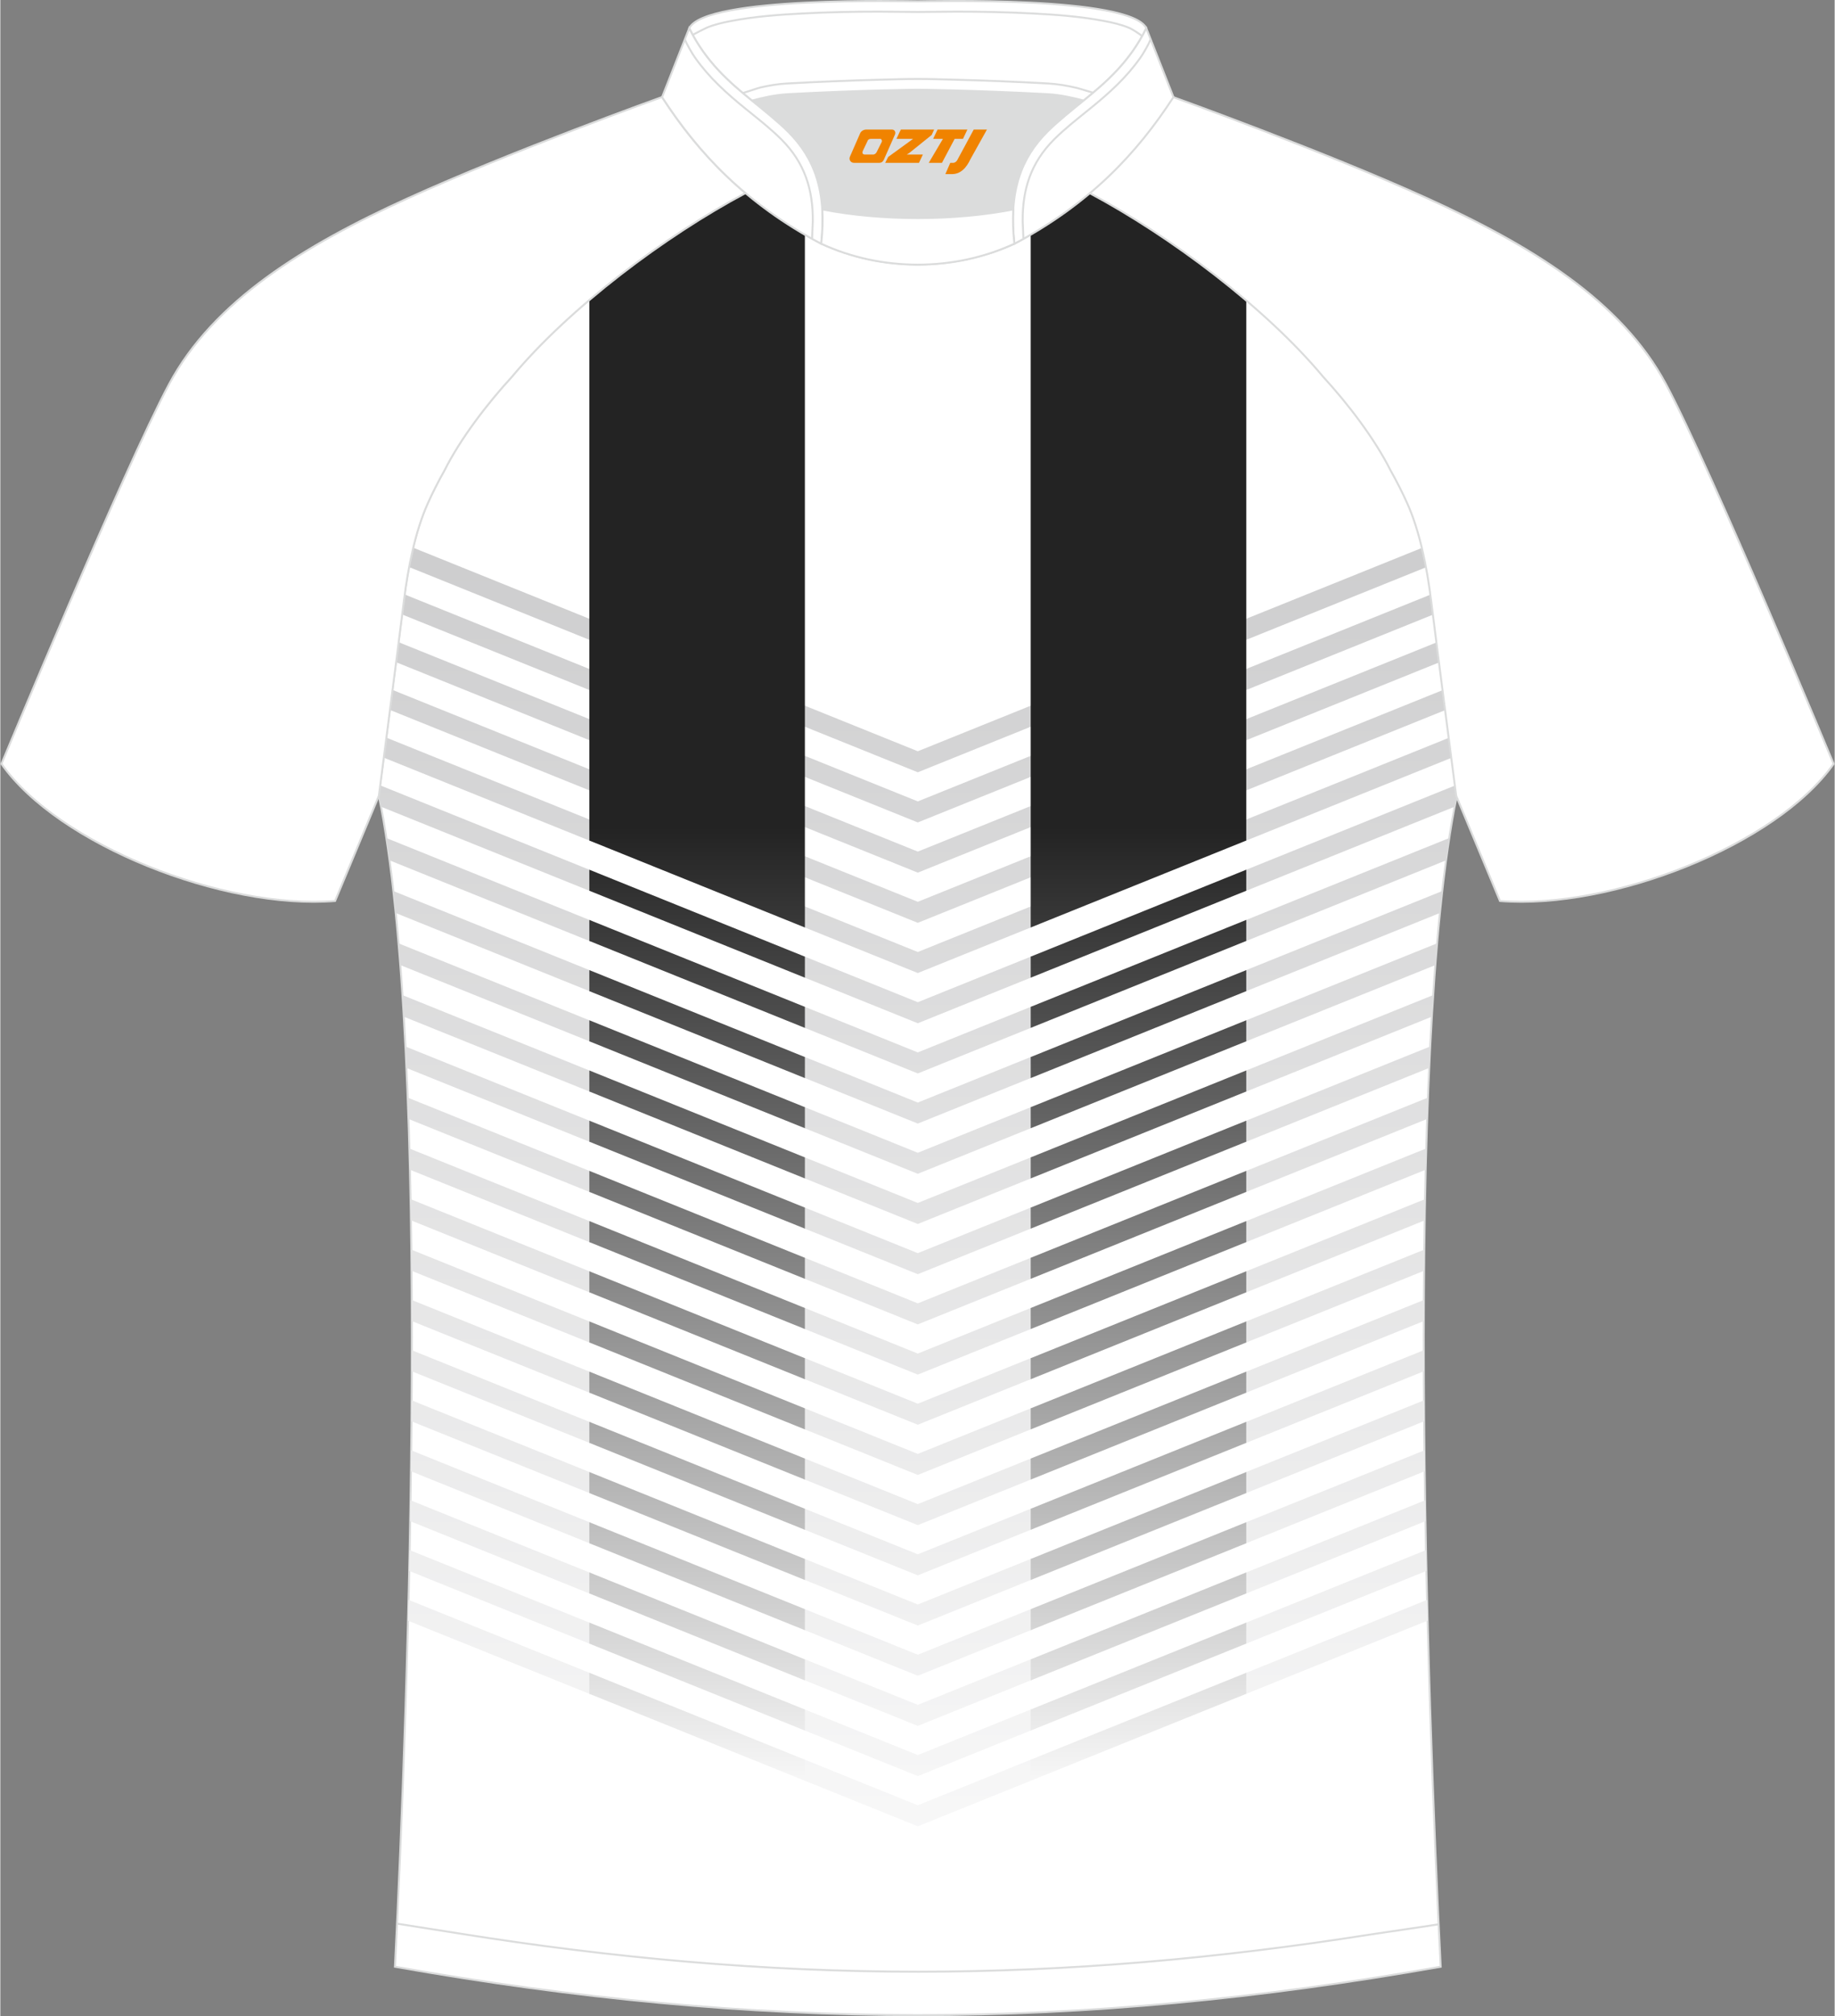 <?xml version="1.0" encoding="utf-8"?>
<!-- Generator: Adobe Illustrator 24.0.1, SVG Export Plug-In . SVG Version: 6.00 Build 0)  -->
<svg xmlns="http://www.w3.org/2000/svg" xmlns:xlink="http://www.w3.org/1999/xlink" version="1.1" id="图层_1" x="0px" y="0px" width="375.2px" height="412px" viewBox="0 0 375.12 412.06" enable-background="new 0 0 375.12 412.06" xml:space="preserve">
<rect x="0" y="0" width="375.12" height="412.06" fill="#808080" stroke="none"/>
<g>
	
		<path fill-rule="evenodd" clip-rule="evenodd" fill="#FFFFFF" stroke="#DBDCDC" stroke-width="0.4" stroke-miterlimit="22.926" d="   M292.73,122.66c1.28,10.22,4.87,37.88,5.13,39.87c-10.9,52.78-6,185.69-3.31,239.43c-36.98,6.55-71.95,9.87-106.93,9.9   c-34.97-0.04-69.96-3.35-106.92-9.9c2.69-53.74,7.59-186.65-3.31-239.43c0.26-1.99,3.85-29.64,5.13-39.87   c0.85-6.81,2.32-14.12,4.86-19.77c1.01-2.26,2.15-4.5,3.41-6.73c3.27-6.54,8.81-13.73,13.76-19.11   c11.93-14.33,31.37-28.82,47.81-37.61c3.96,3.33,8.45,6.45,13.62,9.33l1.87,1.01c6.12,2.84,13.03,4.26,19.8,4.27   c6.76-0.02,13.68-1.44,19.8-4.27l1.87-1.01c5.16-2.88,9.64-6.01,13.61-9.33c16.44,8.78,35.88,23.27,47.81,37.61   c4.94,5.38,10.48,12.57,13.76,19.11c1.25,2.23,2.4,4.47,3.41,6.73C290.41,108.55,291.88,115.86,292.73,122.66z"/>
	<g>
		
			<linearGradient id="SVGID_1_" gradientUnits="userSpaceOnUse" x1="187.617" y1="315.277" x2="187.617" y2="-7.989" gradientTransform="matrix(1 0 0 -1 0 411.896)">
			<stop offset="0" style="stop-color:#CBCBCC"/>
			<stop offset="1" style="stop-color:#FFFFFF"/>
		</linearGradient>
		<path fill-rule="evenodd" clip-rule="evenodd" fill="url(#SVGID_1_)" d="M187.62,153.54l23.29-9.39v4.3l-23.29,9.39l-23.29-9.39    v-4.3L187.62,153.54L187.62,153.54z M292.73,122.66l0.37,2.91l-38.49,15.52v-4.3l37.97-15.31    C292.63,121.88,292.68,122.27,292.73,122.66L292.73,122.66z M293.82,131.25l-39.22,15.81v4.3l39.74-16.02L293.82,131.25    L293.82,131.25z M295.07,141l-40.47,16.31v4.3l41-16.53L295.07,141L295.07,141z M296.33,150.75l0.53,4.09l-42.26,17.03v-4.3    L296.33,150.75L296.33,150.75z M297.59,160.5l0.26,2.04c-0.16,0.76-0.31,1.55-0.46,2.34l-42.79,17.25v-4.3L297.59,160.5    L297.59,160.5z M296.3,171.28l-41.7,16.81v4.3l41.04-16.55C295.86,174.28,296.08,172.76,296.3,171.28L296.3,171.28z     M294.87,182.11l-40.27,16.23v4.3l39.79-16.04C294.55,185.08,294.71,183.58,294.87,182.11L294.87,182.11z M293.81,192.8    c-0.13,1.46-0.24,2.95-0.36,4.45L254.6,212.9v-4.3L293.81,192.8L293.81,192.8z M293.01,203.38l-38.41,15.48v4.3l38.14-15.37    C292.83,206.3,292.92,204.83,293.01,203.38L293.01,203.38z M292.4,213.88c-0.07,1.45-0.14,2.91-0.21,4.39l-37.59,15.15v-4.3    L292.4,213.88L292.4,213.88z M291.94,224.33l-37.34,15.05v4.3l37.18-14.99C291.83,227.23,291.89,225.77,291.94,224.33    L291.94,224.33z M291.59,234.72c-0.04,1.44-0.08,2.89-0.11,4.35l-36.88,14.87v-4.3L291.59,234.72L291.59,234.72z M291.35,245.08    L254.6,259.9v4.3l36.68-14.78C291.3,247.96,291.33,246.52,291.35,245.08L291.35,245.08z M291.19,255.4    c-0.02,1.44-0.03,2.88-0.04,4.32l-36.55,14.73v-4.3L291.19,255.4L291.19,255.4z M291.11,265.69l-36.51,14.72v4.3L291.09,270    C291.1,268.56,291.1,267.13,291.11,265.69L291.11,265.69z M291.09,275.96c0,1.43,0,2.86,0.01,4.3l-36.5,14.71v-4.3L291.09,275.96    L291.09,275.96z M291.13,286.2l-36.53,14.72v4.3l36.56-14.74C291.15,289.06,291.14,287.63,291.13,286.2L291.13,286.2z     M291.22,296.42c0.02,1.43,0.03,2.85,0.05,4.28l-36.67,14.78v-4.3L291.22,296.42L291.22,296.42z M291.36,306.63l-36.76,14.82v4.3    l36.83-14.85C291.41,309.48,291.38,308.05,291.36,306.63L291.36,306.63z M291.54,316.81c0.03,1.43,0.06,2.85,0.09,4.26L254.6,336    v-4.3L291.54,316.81L291.54,316.81z M291.77,326.98l-37.17,14.98v4.3l37.27-15.03C291.84,329.82,291.8,328.4,291.77,326.98    L291.77,326.98z M83.37,331.24c0.04-1.41,0.07-2.83,0.11-4.26l37.17,14.98v4.3L83.37,331.24L83.37,331.24z M83.61,321.07    L120.64,336v-4.3L83.7,316.81C83.67,318.24,83.64,319.66,83.61,321.07L83.61,321.07z M83.81,310.9c0.03-1.42,0.05-2.84,0.07-4.27    l36.76,14.82v4.3L83.81,310.9L83.81,310.9z M83.97,300.7l36.67,14.78v-4.3l-36.62-14.76C84.01,297.85,83.99,299.28,83.97,300.7    L83.97,300.7z M84.08,290.49c0.01-1.43,0.02-2.86,0.03-4.29l36.53,14.72v4.3L84.08,290.49L84.08,290.49z M84.14,280.26l36.5,14.71    v-4.3l-36.49-14.71C84.15,277.39,84.15,278.82,84.14,280.26L84.14,280.26z M84.15,270c0-1.44-0.01-2.87-0.02-4.31l36.51,14.72v4.3    L84.15,270L84.15,270z M84.09,259.72l36.55,14.73v-4.3L84.05,255.4C84.07,256.84,84.08,258.28,84.09,259.72L84.09,259.72z     M83.97,249.41c-0.02-1.45-0.05-2.89-0.08-4.33l36.75,14.82v4.3L83.97,249.41L83.97,249.41z M83.76,239.07l36.88,14.87v-4.3    l-36.99-14.91C83.69,236.16,83.73,237.61,83.76,239.07L83.76,239.07z M83.46,228.69c-0.05-1.46-0.1-2.92-0.16-4.36l37.34,15.05    v4.3L83.46,228.69L83.46,228.69z M83.05,218.27l37.59,15.15v-4.3l-37.8-15.24C82.91,215.33,82.98,216.79,83.05,218.27    L83.05,218.27z M82.51,207.79c-0.09-1.48-0.18-2.96-0.28-4.41l38.41,15.48v4.3L82.51,207.79L82.51,207.79z M81.79,197.24    l38.85,15.66v-4.3l-39.21-15.8C81.55,194.25,81.67,195.74,81.79,197.24L81.79,197.24z M80.85,186.6    c-0.15-1.52-0.31-3.02-0.48-4.49l40.27,16.23v4.3L80.85,186.6L80.85,186.6z M79.6,175.84l41.04,16.55v-4.3l-41.7-16.81    C79.17,172.76,79.39,174.28,79.6,175.84L79.6,175.84z M77.85,164.88l42.79,17.25v-4.3L77.65,160.5l-0.26,2.03    C77.54,163.3,77.7,164.08,77.85,164.88L77.85,164.88z M78.39,154.84l0.53-4.09l41.73,16.82v4.3L78.39,154.84L78.39,154.84z     M79.65,145.09l0.53-4.09l40.47,16.31v4.3L79.65,145.09L79.65,145.09z M80.9,135.33l39.74,16.02v-4.3l-39.22-15.81L80.9,135.33    L80.9,135.33z M82.15,125.58l38.49,15.52v-4.3l-37.97-15.31c-0.05,0.39-0.1,0.79-0.15,1.18L82.15,125.58L82.15,125.58z     M83.57,115.89c0.25-1.33,0.53-2.66,0.84-3.96l36.23,14.61v4.3L83.57,115.89L83.57,115.89z M290.84,111.93l-36.24,14.61v4.3    l37.08-14.95C291.43,114.56,291.15,113.23,290.84,111.93L290.84,111.93z M187.62,368.96l-23.29-9.39v4.3l23.29,9.39l23.29-9.39    v-4.3L187.62,368.96L187.62,368.96z M187.62,358.7l23.29-9.39v4.3L187.62,363l-23.29-9.39v-4.3L187.62,358.7L187.62,358.7z     M187.62,348.44l-23.29-9.39v4.3l23.29,9.39l23.29-9.39v-4.3L187.62,348.44L187.62,348.44z M187.62,338.19l23.29-9.39v4.3    l-23.29,9.39l-23.29-9.39v-4.3L187.62,338.19L187.62,338.19z M187.62,327.93l-23.29-9.39v4.3l23.29,9.39l23.29-9.39v-4.3    L187.62,327.93L187.62,327.93z M187.62,317.67l23.29-9.39v4.3l-23.29,9.39l-23.29-9.39v-4.3L187.62,317.67L187.62,317.67z     M187.62,307.41l-23.29-9.39v4.3l23.29,9.39l23.29-9.39v-4.3L187.62,307.41L187.62,307.41z M187.62,297.15l23.29-9.39v4.3    l-23.29,9.39l-23.29-9.39v-4.3L187.62,297.15L187.62,297.15z M187.62,286.89l-23.29-9.39v4.3l23.29,9.39l23.29-9.39v-4.3    L187.62,286.89L187.62,286.89z M187.62,276.64l23.29-9.39v4.3l-23.29,9.39l-23.29-9.39v-4.3L187.62,276.64L187.62,276.64z     M187.62,266.38l-23.29-9.39v4.3l23.29,9.39l23.29-9.39v-4.3L187.62,266.38L187.62,266.38z M187.62,256.12l23.29-9.39v4.3    l-23.29,9.39l-23.29-9.39v-4.3L187.62,256.12L187.62,256.12z M187.62,245.86l-23.29-9.39v4.3l23.29,9.39l23.29-9.39v-4.3    L187.62,245.86L187.62,245.86z M187.62,235.6l23.29-9.39v4.3l-23.29,9.39l-23.29-9.39v-4.3L187.62,235.6L187.62,235.6z     M187.62,225.34l-23.29-9.39v4.3l23.29,9.39l23.29-9.39v-4.3L187.62,225.34L187.62,225.34z M187.62,215.09l23.29-9.39v4.3    l-23.29,9.39L164.33,210v-4.3L187.62,215.09L187.62,215.09z M187.62,204.83l-23.29-9.39v4.3l23.29,9.39l23.29-9.39v-4.3    L187.62,204.83L187.62,204.83z M187.62,194.57l23.29-9.39v4.3l-23.29,9.39l-23.29-9.39v-4.3L187.62,194.57L187.62,194.57z     M187.62,184.31l-23.29-9.39v4.3l23.29,9.39l23.29-9.39v-4.3L187.62,184.31L187.62,184.31z M187.62,174.05l23.29-9.39v4.3    l-23.29,9.39l-23.29-9.39v-4.3L187.62,174.05L187.62,174.05z M187.62,163.79l-23.29-9.39v4.3l23.29,9.39l23.29-9.39v-4.3    L187.62,163.79z"/>
		
			<linearGradient id="SVGID_2_" gradientUnits="userSpaceOnUse" x1="142.487" y1="242.841" x2="142.487" y2="40.38" gradientTransform="matrix(1 0 0 -1 0 411.896)">
			<stop offset="0" style="stop-color:#232323"/>
			<stop offset="1" style="stop-color:#FFFFFF"/>
		</linearGradient>
		<path fill-rule="evenodd" clip-rule="evenodd" fill="url(#SVGID_2_)" d="M164.53,359.65v4.3l-44.08-17.77v-4.3L164.53,359.65    L164.53,359.65z M120.45,61.29c10.09-8.56,21.59-16.33,31.91-21.85c3.59,3.02,7.61,5.86,12.17,8.51v141.61l-44.08-17.77V61.29    L120.45,61.29z M164.53,195.52l-44.08-17.77v4.3l44.08,17.77V195.52L164.53,195.52z M164.53,205.78l-44.08-17.77v4.3l44.08,17.77    V205.78L164.53,205.78z M164.53,216.04v4.3l-44.08-17.77v-4.3L164.53,216.04L164.53,216.04z M164.53,226.29v4.3l-44.08-17.77v-4.3    L164.53,226.29L164.53,226.29z M164.53,236.55l-44.08-17.77v4.3l44.08,17.77V236.55L164.53,236.55z M164.53,246.81l-44.08-17.77    v4.3l44.08,17.77V246.81L164.53,246.81z M164.53,257.07v4.3l-44.08-17.77v-4.3L164.53,257.07L164.53,257.07z M164.53,267.33v4.3    l-44.08-17.77v-4.3L164.53,267.33L164.53,267.33z M164.53,277.59l-44.08-17.77v4.3l44.08,17.77V277.59L164.53,277.59z     M164.53,287.84l-44.08-17.77v4.3l44.08,17.77V287.84L164.53,287.84z M164.53,298.1v4.3l-44.08-17.77v-4.3L164.53,298.1    L164.53,298.1z M164.53,308.36v4.3l-44.08-17.77v-4.3L164.53,308.36L164.53,308.36z M164.53,318.62l-44.08-17.77v4.3l44.08,17.77    V318.62L164.53,318.62z M164.53,328.88l-44.08-17.77v4.3l44.08,17.77V328.88L164.53,328.88z M164.53,339.14l-44.08-17.77v4.3    l44.08,17.77V339.14L164.53,339.14z M164.53,349.39l-44.08-17.77v4.3l44.08,17.77V349.39z"/>
		
			<linearGradient id="SVGID_3_" gradientUnits="userSpaceOnUse" x1="232.747" y1="242.841" x2="232.747" y2="40.38" gradientTransform="matrix(1 0 0 -1 0 411.896)">
			<stop offset="0" style="stop-color:#232323"/>
			<stop offset="1" style="stop-color:#FFFFFF"/>
		</linearGradient>
		<path fill-rule="evenodd" clip-rule="evenodd" fill="url(#SVGID_3_)" d="M210.71,359.65v4.3l44.08-17.77v-4.3L210.71,359.65    L210.71,359.65z M210.71,47.98c4.58-2.66,8.61-5.52,12.21-8.53c10.31,5.5,21.79,13.25,31.87,21.8v110.54l-44.08,17.77V47.98    L210.71,47.98z M210.71,195.52v4.3l44.08-17.77v-4.3L210.71,195.52L210.71,195.52z M210.71,205.78v4.3l44.08-17.77v-4.3    L210.71,205.78L210.71,205.78z M210.71,216.04l44.08-17.77v4.3l-44.08,17.77V216.04L210.71,216.04z M210.71,226.29l44.08-17.77    v4.3l-44.08,17.77V226.29L210.71,226.29z M210.71,236.55v4.3l44.08-17.77v-4.3L210.71,236.55L210.71,236.55z M210.71,246.81v4.3    l44.08-17.77v-4.3L210.71,246.81L210.71,246.81z M210.71,257.07l44.08-17.77v4.3l-44.08,17.77V257.07L210.71,257.07z     M210.71,267.33l44.08-17.77v4.3l-44.08,17.77V267.33L210.71,267.33z M210.71,277.59v4.3l44.08-17.77v-4.3L210.71,277.59    L210.71,277.59z M210.71,287.84v4.3l44.08-17.77v-4.3L210.71,287.84L210.71,287.84z M210.71,298.1l44.08-17.77v4.3l-44.08,17.77    V298.1L210.71,298.1z M210.71,308.36l44.08-17.77v4.3l-44.08,17.77V308.36L210.71,308.36z M210.71,318.62v4.3l44.08-17.77v-4.3    L210.71,318.62L210.71,318.62z M210.71,328.88v4.3l44.08-17.77v-4.3L210.71,328.88L210.71,328.88z M210.71,339.14l44.08-17.77v4.3    l-44.08,17.77V339.14L210.71,339.14z M210.71,349.39l44.08-17.77v4.3l-44.08,17.77V349.39z"/>
	</g>
	
		<path fill-rule="evenodd" clip-rule="evenodd" fill="#FFFFFF" stroke="#DBDCDC" stroke-width="0.4" stroke-miterlimit="22.926" d="   M222.74,39.46c7.1-5.98,12.52-12.61,17.07-19.63c0,0,30.76,11.04,52,20.7c21.24,9.65,39.72,20.97,48.83,38.02   c9.12,17.05,34.26,77.57,34.26,77.57c-11.61,16.55-45.46,29.86-68.23,28.02l-8.95-21.49c0,0-3.82-29.37-5.14-39.99   c-0.85-6.8-2.32-14.12-4.86-19.77c-1.01-2.26-2.16-4.5-3.41-6.73c-3.28-6.54-8.81-13.73-13.76-19.11   C258.61,62.74,239.18,48.24,222.74,39.46z"/>
	
		<path fill-rule="evenodd" clip-rule="evenodd" fill="#FFFFFF" stroke="#DBDCDC" stroke-width="0.4" stroke-miterlimit="22.926" d="   M152.39,39.46c-7.1-5.98-12.52-12.61-17.07-19.63c0,0-30.76,11.04-52,20.7C62.08,50.18,43.6,61.5,34.49,78.55   c-9.12,17.04-34.26,77.57-34.26,77.57c11.61,16.55,45.46,29.86,68.23,28.02l8.95-21.49c0,0,3.82-29.37,5.14-39.99   c0.85-6.8,2.32-14.12,4.86-19.77c1.01-2.26,2.16-4.5,3.41-6.73c3.28-6.54,8.81-13.73,13.76-19.11   C116.52,62.74,135.95,48.24,152.39,39.46z"/>
	
		<path fill="none" stroke="#DBDCDC" stroke-width="0.4" stroke-miterlimit="22.926" stroke-dasharray="3261487.75,1630743.5" d="   M81.16,393.16c1.31,0.21,11.47,1.81,12.79,2.02c31.03,4.97,62.23,7.8,93.72,7.8c30.98,0,61.68-2.74,92.22-7.56   c1.81-0.29,12.48-1.83,14.29-2.14"/>
	<path fill-rule="evenodd" clip-rule="evenodd" fill="#DBDCDC" d="M168.09,42.8c12.07,2.36,26.98,2.36,39.06,0   c0.41-6.85,2.86-11.77,7.01-15.93c1.98-1.98,5.18-4.55,7.35-6.31c0.67-0.53,1.33-1.08,1.98-1.63c-0.29-0.07-2.98-0.9-3.28-0.97   c-1.95-0.46-3.94-0.82-5.93-0.92c-6.35-0.34-12.72-0.6-19.08-0.77c-2.52-0.07-5.07-0.15-7.59-0.15c-2.52,0-5.07,0.08-7.59,0.15   c-6.35,0.17-12.72,0.42-19.07,0.77c-1.82,0.1-3.63,0.4-5.42,0.81c-0.46,0.1-3.23,1.05-3.68,1.16c0.62,0.52,1.24,1.03,1.85,1.53   c2.45,1.94,5.16,4.11,7.38,6.33C165.23,31.03,167.68,35.96,168.09,42.8z"/>
	
		<path fill-rule="evenodd" clip-rule="evenodd" fill="#FFFFFF" stroke="#DBDCDC" stroke-width="0.4" stroke-miterlimit="22.926" d="   M140.88,5.77c3.26-6.62,44.73-5.49,46.74-5.5c2.01,0,43.48-1.13,46.74,5.5c-3.37,6.86-8.16,11.02-12.82,14.79   c-2.01-0.53-4.73-1.17-7.36-1.31c-15.41-0.82-26.57-0.91-26.57-0.91s-11.15,0.08-26.57,0.91c-2.63,0.14-5.35,0.78-7.35,1.31   C149.04,16.78,144.25,12.63,140.88,5.77z"/>
	
		<path fill="none" stroke="#DBDCDC" stroke-width="0.4" stroke-miterlimit="22.926" stroke-dasharray="3261487.75,1630743.5" d="   M233.5,7.38c-0.36-0.32-1.95-1.41-2.72-1.71c-1.56-0.65-3.35-1.06-4.99-1.37c-4.78-0.92-9.85-1.3-14.72-1.55   c-5.16-0.27-10.34-0.37-15.52-0.37c-2.65,0-5.3,0.07-7.94,0.07s-5.29-0.07-7.94-0.07c-5.17,0-10.35,0.1-15.52,0.37   c-4.85,0.24-9.92,0.62-14.7,1.54c-1.65,0.31-3.43,0.72-4.99,1.37c-0.21,0.09-2.46,1.23-2.86,1.46"/>
	<path fill="none" stroke="#DBDCDC" stroke-width="0.4" stroke-miterlimit="22.926" d="M151.83,19.02   c0.46-0.12,3.22-1.06,3.68-1.16c1.79-0.4,3.61-0.71,5.42-0.8c6.35-0.35,12.72-0.6,19.07-0.77c2.52-0.07,5.07-0.15,7.59-0.15   c2.52,0,5.07,0.08,7.59,0.15c6.36,0.17,12.72,0.42,19.07,0.77c1.99,0.11,3.98,0.46,5.94,0.92c0.29,0.07,2.98,0.89,3.27,0.97"/>
	
		<path fill-rule="evenodd" clip-rule="evenodd" fill="#FFFFFF" stroke="#DBDCDC" stroke-width="0.4" stroke-miterlimit="22.926" d="   M140.88,5.77l-5.55,14.08c7.38,11.39,17.05,21.77,32.54,29.98c1.17-10.71-1.35-17.5-6.8-22.94c-1.98-1.98-5.18-4.55-7.35-6.31   C149.06,16.8,144.26,12.64,140.88,5.77z"/>
	
		<path fill="none" stroke="#DBDCDC" stroke-width="0.4" stroke-miterlimit="22.926" stroke-dasharray="3261487.75,1630743.5" d="   M166,48.8c0.02-0.51,0.14-3.11,0.15-3.61c0.05-6.43-1.63-11.9-6.43-16.7c-2.2-2.2-4.79-4.22-7.19-6.16   c-4.03-3.26-7.54-6.42-10.43-10.51c-0.54-0.72-1.84-2.95-2.1-3.79"/>
	
		<path fill-rule="evenodd" clip-rule="evenodd" fill="#FFFFFF" stroke="#DBDCDC" stroke-width="0.4" stroke-miterlimit="22.926" d="   M234.35,5.77l5.55,14.08c-7.39,11.39-17.05,21.77-32.54,29.98c-1.17-10.71,1.35-17.5,6.79-22.94c1.98-1.98,5.18-4.55,7.35-6.31   C226.16,16.8,230.97,12.64,234.35,5.77z"/>
	
		<path fill="none" stroke="#DBDCDC" stroke-width="0.4" stroke-miterlimit="22.926" stroke-dasharray="3261487.75,1630743.5" d="   M209.22,48.8c-0.02-0.51-0.14-3.11-0.15-3.61c-0.05-6.43,1.63-11.9,6.43-16.7c2.2-2.2,4.79-4.22,7.19-6.16   c4.03-3.26,7.54-6.42,10.43-10.51c0.53-0.72,1.84-2.95,2.1-3.79"/>
	
		<path fill-rule="evenodd" clip-rule="evenodd" fill="#FFFFFF" stroke="#DBDCDC" stroke-width="0.4" stroke-miterlimit="22.926" d="   M167.87,49.81c0.28-2.55,0.35-4.87,0.22-7.01c12.07,2.36,26.99,2.36,39.06,0c-0.13,2.14-0.06,4.46,0.22,7.01   C195.05,55.52,180.17,55.52,167.87,49.81z"/>
	
</g>
<g>
	<path fill="#F08300" d="M199.06,26.48l-3.4,6.3c-0.2,0.3-0.5,0.5-0.8,0.5h-0.6l-1,2.3h1.2c2,0.1,3.2-1.5,3.9-3L201.76,26.48h-2.5L199.06,26.48z"/>
	<polygon fill="#F08300" points="191.86,26.48 ,197.76,26.48 ,196.86,28.38 ,195.16,28.38 ,192.56,33.28 ,189.86,33.28 ,192.76,28.38 ,190.76,28.38 ,191.66,26.48"/>
	<polygon fill="#F08300" points="185.86,31.58 ,185.36,31.58 ,185.86,31.28 ,190.46,27.58 ,190.96,26.48 ,184.16,26.48 ,183.86,27.08 ,183.26,28.38 ,186.06,28.38 ,186.66,28.38 ,181.56,32.08    ,180.96,33.28 ,187.56,33.28 ,187.86,33.28 ,188.66,31.58"/>
	<path fill="#F08300" d="M182.36,26.48H177.06C176.56,26.48,176.06,26.78,175.86,27.18L173.76,31.98C173.46,32.58,173.86,33.28,174.56,33.28h5.2c0.4,0,0.7-0.2,0.9-0.6L182.96,27.48C183.16,26.98,182.86,26.48,182.36,26.48z M180.26,28.98L179.16,31.18C178.96,31.48,178.66,31.58,178.56,31.58l-1.8,0C176.56,31.58,176.16,31.48,176.36,30.88l1-2.1c0.1-0.3,0.4-0.4,0.7-0.4h1.9   C180.16,28.38,180.36,28.68,180.26,28.98z"/>
</g>
</svg>